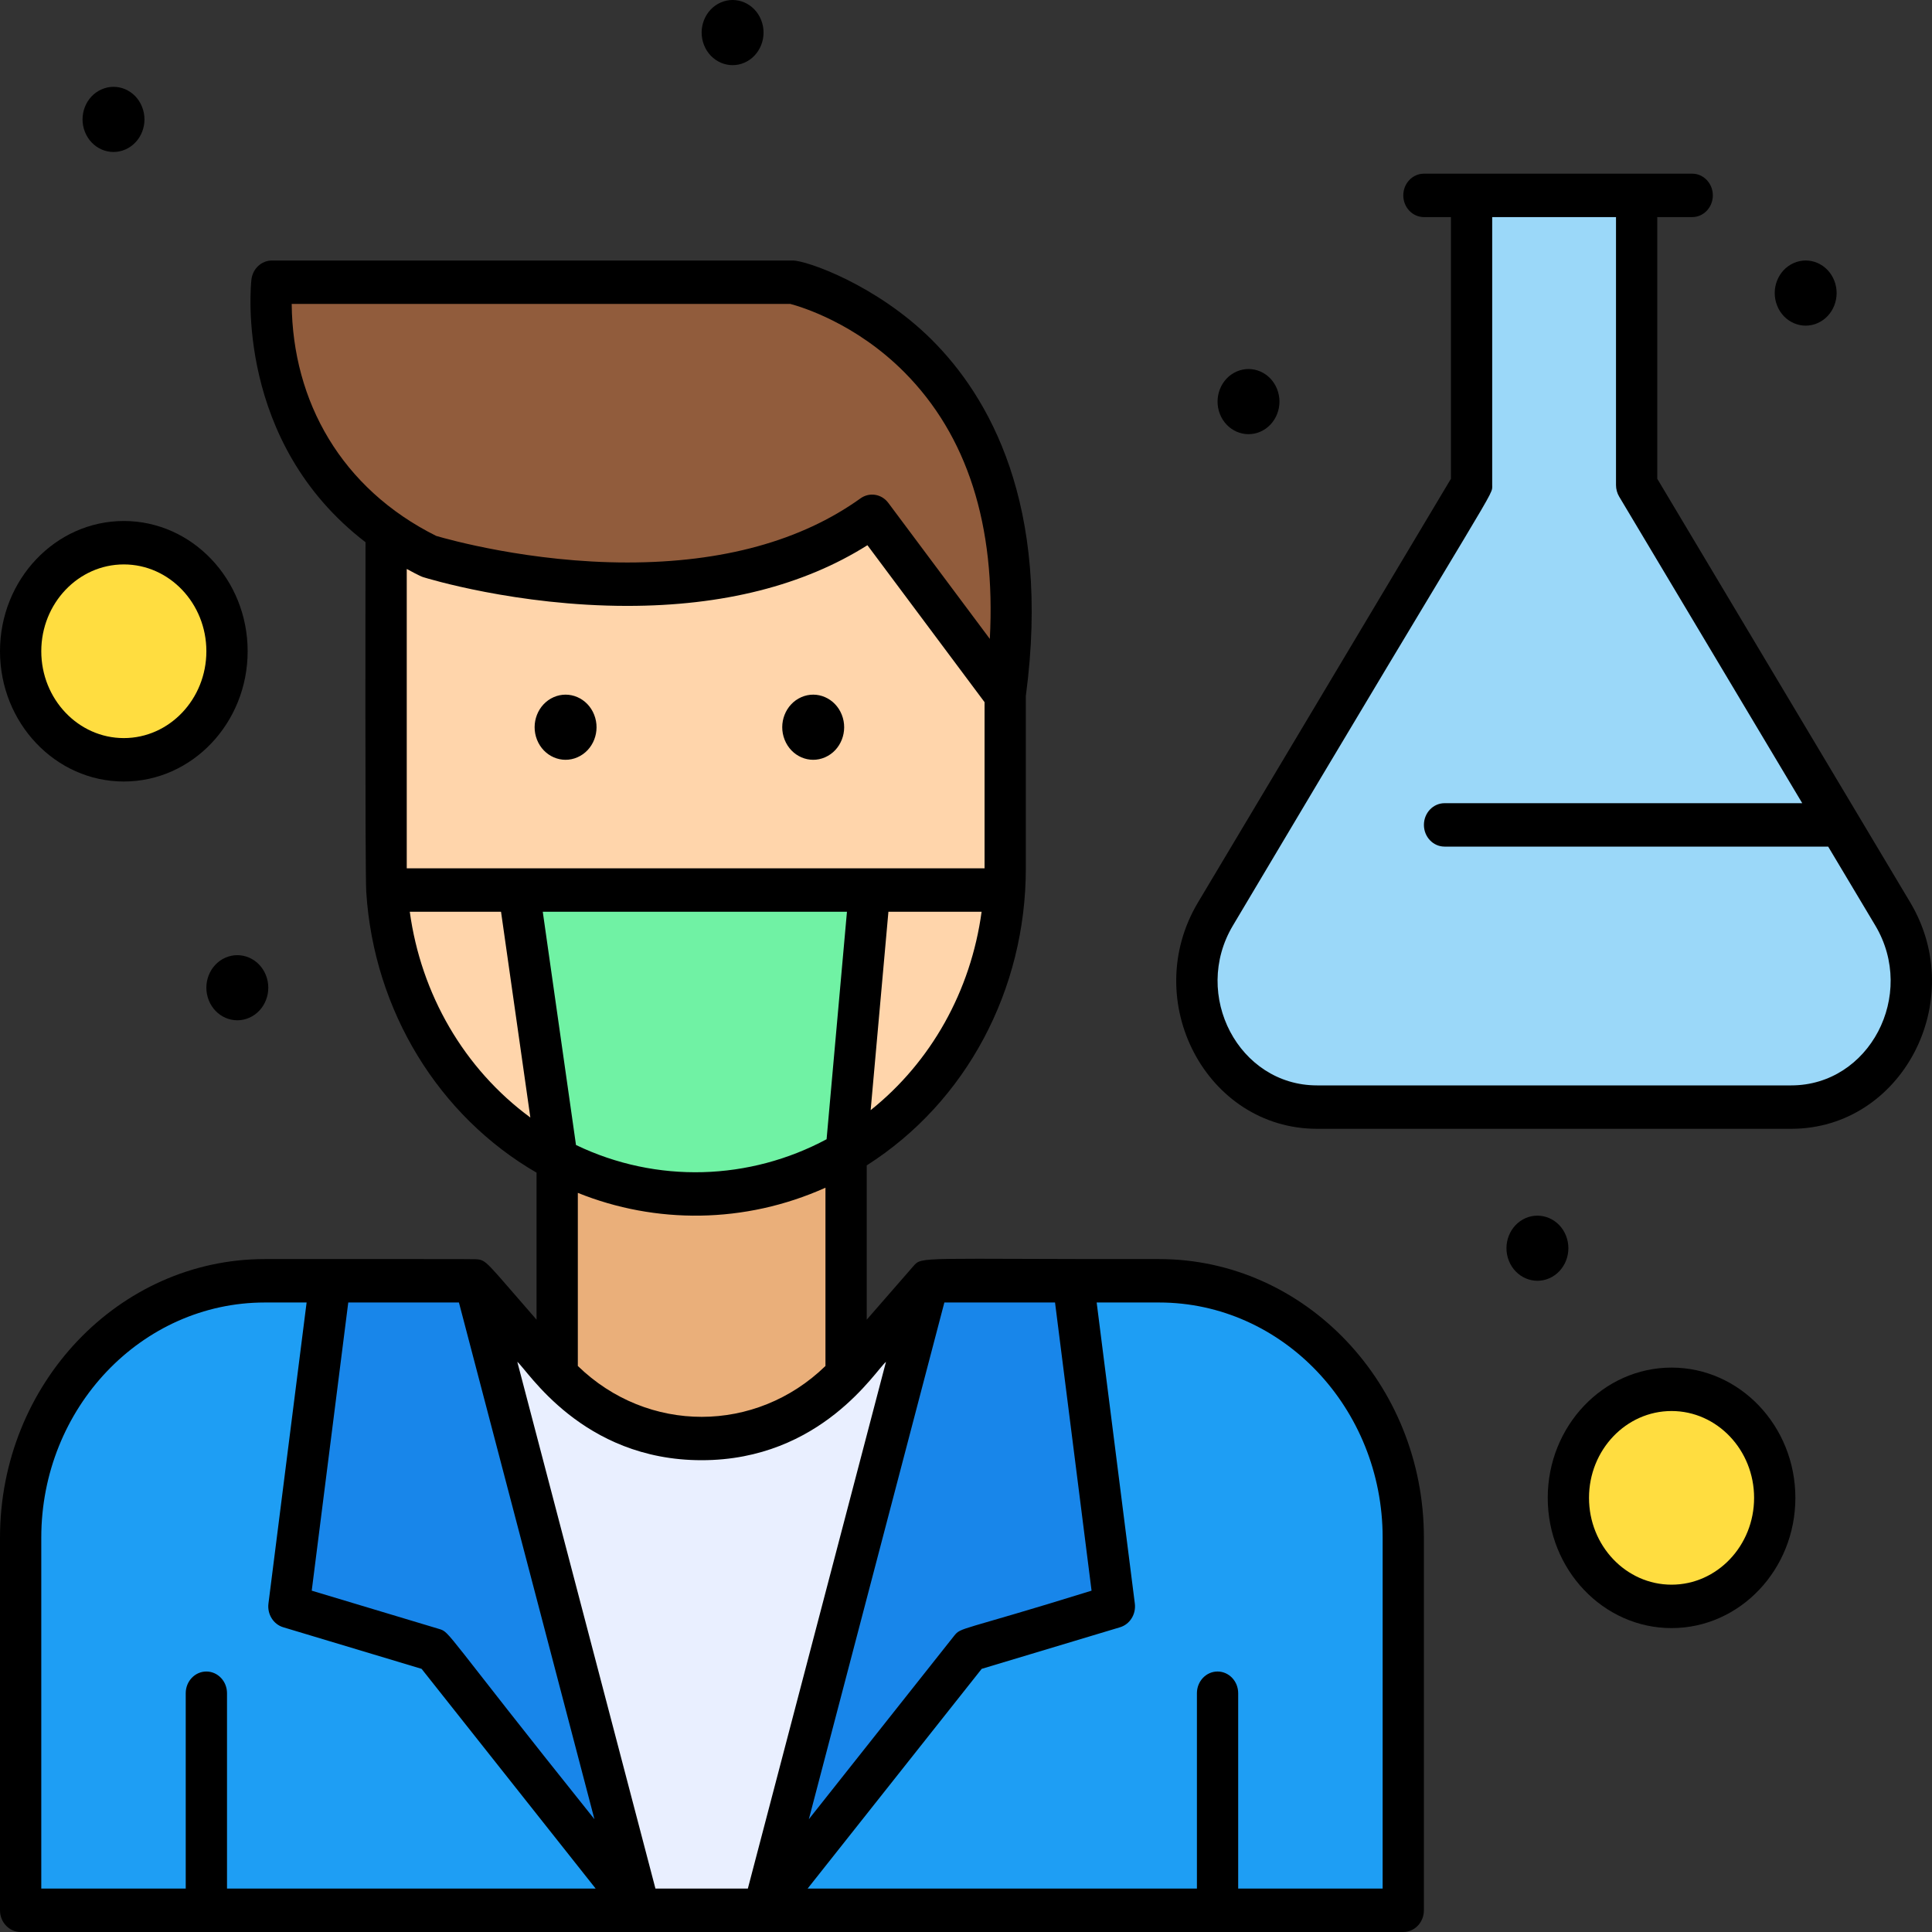 <svg width="120" height="120" viewBox="0 0 120 120" fill="none" xmlns="http://www.w3.org/2000/svg">
    <rect x="0" y="0" width="120" height="120" fill="#333333" stroke="none"/>
    <path d="M103.823 99.775C107.362 99.775 110.232 96.757 110.232 93.034C110.232 89.31 107.362 86.292 103.823 86.292C100.283 86.292 97.414 89.31 97.414 93.034C97.414 96.757 100.283 99.775 103.823 99.775Z" fill="#FFDD40"/>
    <path d="M7.691 33.709C11.231 33.709 14.1 36.727 14.1 40.451C14.1 44.175 11.231 47.193 7.691 47.193C4.151 47.193 1.282 44.175 1.282 40.451C1.282 36.727 4.151 33.709 7.691 33.709Z" fill="#FFDD40"/>
    <path d="M101.654 30.128L117.561 56.765C120.675 61.983 117.112 68.764 111.254 68.764H81.802C75.944 68.764 72.378 61.983 75.496 56.765L91.4 30.128V12.136H101.654L101.654 30.128Z" fill="#9BD8F9"/>
    <path d="M52.901 85.034L57.68 79.551L47.426 118.652H39.735L29.481 79.551C34.554 85.365 34.291 85.082 34.608 85.416C39.655 90.778 47.992 90.662 52.901 85.034Z" fill="#E9EFFF"/>
    <path d="M66.652 79.551L69.216 99.776L60.243 102.472L47.425 118.652L57.68 79.551H66.652Z" fill="#1886EA"/>
    <path d="M29.481 79.551L39.735 118.652L26.917 102.472L17.945 99.776L20.509 79.551H29.481Z" fill="#1886EA"/>
    <path d="M75.624 118.652H47.425L60.243 102.472L69.216 99.776L66.652 79.551H71.992C80.369 79.551 87.16 86.695 87.16 95.507V118.652H75.624Z" fill="#1E9EF4"/>
    <path d="M12.818 118.652H1.282V95.507C1.282 86.695 8.073 79.551 16.451 79.551H20.509L17.945 99.776L26.917 102.472L39.735 118.652H12.818Z" fill="#1E9EF4"/>
    <path d="M52.553 71.609V85.416C47.618 90.658 39.543 90.658 34.608 85.416V72.024C40.21 74.98 46.965 74.889 52.553 71.609Z" fill="#EAAF7A"/>
    <path d="M62.435 43.147L54.168 32.069C43.414 39.781 26.641 34.552 26.641 34.552C25.802 34.14 25.033 33.692 24.331 33.218L23.982 33.708C23.998 55.274 23.947 54.108 24.029 55.314C24.497 62.677 28.709 68.919 34.608 72.022V72.025C40.21 74.98 46.965 74.889 52.553 71.609C58.085 68.371 61.935 62.338 62.389 55.327C62.469 54.124 62.421 54.255 62.435 43.147Z" fill="#FFD5AB"/>
    <path d="M54.014 55.281L52.553 71.61C49.787 73.234 46.6 74.158 43.209 74.158C40.117 74.158 37.194 73.39 34.608 72.025V72.022L32.224 55.281H54.014Z" fill="#70F2A4"/>
    <path d="M49.241 17.529C49.241 17.529 65.437 21.051 62.435 43.148L54.168 32.07C43.414 39.782 26.641 34.554 26.641 34.554C15.579 29.11 16.904 17.556 16.889 17.529H49.241Z" fill="#915C3C"/>
    <path d="M112.895 20.069C113.875 19.638 114.336 18.454 113.928 17.424C113.518 16.391 112.393 15.906 111.413 16.337C110.434 16.766 109.97 17.953 110.381 18.983C110.788 20.013 111.916 20.501 112.895 20.069Z" fill="black"/>
    <path d="M97.266 76.749C96.858 75.719 95.73 75.234 94.75 75.662C93.771 76.094 93.309 77.278 93.718 78.308C94.128 79.338 95.253 79.826 96.232 79.395C97.212 78.966 97.676 77.779 97.266 76.749Z" fill="black"/>
    <path d="M78.288 26.811C79.267 26.379 79.731 25.195 79.321 24.165C78.913 23.132 77.785 22.647 76.806 23.078C75.827 23.507 75.365 24.694 75.773 25.724C76.183 26.754 77.309 27.242 78.288 26.811Z" fill="black"/>
    <path d="M51.25 47.035C52.23 46.607 52.694 45.42 52.283 44.39C51.873 43.36 50.748 42.872 49.769 43.303C48.789 43.735 48.325 44.918 48.736 45.949C49.146 46.979 50.271 47.467 51.25 47.035Z" fill="black"/>
    <path d="M46.244 3.89C47.223 3.458 47.687 2.274 47.277 1.244C46.869 0.211 45.741 -0.274 44.762 0.157C43.783 0.586 43.319 1.773 43.729 2.803C44.139 3.833 45.264 4.321 46.244 3.89Z" fill="black"/>
    <path d="M35.869 47.035C36.851 46.607 37.313 45.42 36.903 44.39C36.495 43.36 35.367 42.872 34.388 43.303C33.408 43.735 32.947 44.918 33.355 45.949C33.765 46.979 34.89 47.467 35.869 47.035Z" fill="black"/>
    <path d="M12.967 62.128C13.374 63.158 14.502 63.646 15.482 63.215C16.461 62.786 16.925 61.599 16.515 60.569C16.105 59.539 14.979 59.054 14 59.483C13.018 59.914 12.557 61.098 12.967 62.128Z" fill="black"/>
    <path d="M7.791 9.283C8.773 8.851 9.234 7.667 8.824 6.637C8.417 5.604 7.289 5.119 6.309 5.551C5.33 5.979 4.866 7.166 5.276 8.196C5.686 9.226 6.812 9.714 7.791 9.283Z" fill="black"/>
    <path d="M71.992 78.203C57.056 78.22 57.278 78.013 56.734 78.64L53.834 81.968V72.385C60.034 68.437 63.716 61.462 63.716 53.934V43.23C65.306 31.312 61.404 24.603 57.842 21.071C54.452 17.711 50.122 16.181 49.24 16.181H16.889C16.238 16.181 15.691 16.694 15.615 17.373C15.569 17.796 14.602 27.464 22.703 33.678C22.703 33.705 22.667 54.202 22.749 55.404C23.219 62.798 27.273 69.335 33.326 72.836V81.968C30.159 78.345 30.229 78.257 29.566 78.213C29.324 78.195 24.782 78.208 16.45 78.203C7.38 78.203 0 85.966 0 95.507V118.652C0 119.397 0.574 120 1.282 120H87.16C87.868 120 88.441 119.397 88.441 118.652V95.507C88.442 85.966 81.063 78.203 71.992 78.203ZM67.799 98.799C59.572 101.355 59.707 101.044 59.259 101.609L50.239 112.995L58.656 80.9H65.53L67.799 98.799ZM25.264 53.934V35.339C25.445 35.438 26.081 35.784 26.276 35.845C26.511 35.918 32.09 37.633 38.964 37.633C44.898 37.633 49.908 36.366 53.877 33.864L61.153 43.613V53.933C56.876 53.934 31.62 53.934 25.264 53.934ZM35.776 71.118L33.712 56.63H52.606L51.341 70.76C46.571 73.317 40.805 73.536 35.776 71.118ZM35.89 74.091C40.706 76.034 46.257 76.024 51.271 73.77V84.843C46.948 89.046 40.237 89.066 35.89 84.843V74.091ZM54.078 68.954L55.181 56.63H60.969C60.301 61.557 57.825 65.961 54.078 68.954ZM18.118 18.878H49.092C49.749 19.052 53.134 20.064 56.171 23.12C60.076 27.049 61.856 32.611 61.48 39.683L55.176 31.237C54.76 30.68 54.006 30.554 53.445 30.956C49.761 33.597 44.889 34.937 38.963 34.937C32.929 34.937 27.817 33.5 27.092 33.286C21.196 30.345 18.172 24.926 18.118 18.878ZM25.452 56.63H31.12L32.941 69.411C28.811 66.377 26.148 61.736 25.452 56.63ZM43.58 90.696C51.02 90.696 54.412 85.075 55.03 84.587L46.45 117.304H40.711L32.131 84.587C32.758 85.082 36.131 90.696 43.58 90.696ZM21.631 80.9H28.505L36.922 112.995C27.501 101.23 27.983 101.39 27.269 101.176L19.362 98.799L21.631 80.9ZM2.564 95.507C2.564 87.453 8.793 80.9 16.451 80.9H19.044L16.674 99.598C16.59 100.261 16.981 100.889 17.593 101.072L26.186 103.655L36.998 117.304H14.1V105.169C14.1 104.424 13.526 103.821 12.818 103.821C12.11 103.821 11.536 104.424 11.536 105.169V117.304H2.564V95.507ZM85.878 117.304H76.906V105.169C76.906 104.424 76.332 103.821 75.624 103.821C74.916 103.821 74.343 104.424 74.343 105.169V117.304H50.162L60.975 103.655L69.568 101.072C70.18 100.888 70.57 100.261 70.486 99.597L68.116 80.9H71.992C79.649 80.9 85.879 87.453 85.879 95.507L85.878 117.304Z" fill="black"/>
    <path d="M118.646 56.047L102.937 29.739V13.484H105.105C105.813 13.484 106.387 12.88 106.387 12.135C106.387 11.391 105.813 10.787 105.105 10.787H88.442C87.734 10.787 87.161 11.391 87.161 12.135C87.161 12.88 87.734 13.484 88.442 13.484H90.119V29.739L74.412 56.047C70.755 62.167 74.929 70.112 81.803 70.112H111.255C118.128 70.112 122.301 62.17 118.646 56.047ZM111.255 67.416H81.802C76.949 67.416 73.998 61.806 76.582 57.481C93.29 29.358 92.683 30.863 92.683 30.127V13.484H100.373V30.127C100.373 30.381 100.441 30.63 100.569 30.845L111.941 49.888H89.724C89.016 49.888 88.442 50.492 88.442 51.236C88.442 51.981 89.016 52.584 89.724 52.584H113.551L116.476 57.481C119.057 61.806 116.11 67.416 111.255 67.416Z" fill="black"/>
    <path d="M103.823 84.944C99.583 84.944 96.133 88.573 96.133 93.034C96.133 97.495 99.583 101.124 103.823 101.124C108.064 101.124 111.514 97.495 111.514 93.034C111.514 88.573 108.064 84.944 103.823 84.944ZM103.823 98.427C100.996 98.427 98.696 96.008 98.696 93.034C98.696 90.06 100.996 87.641 103.823 87.641C106.65 87.641 108.95 90.06 108.95 93.034C108.95 96.008 106.65 98.427 103.823 98.427Z" fill="black"/>
    <path d="M7.691 48.541C11.932 48.541 15.382 44.911 15.382 40.45C15.382 35.99 11.932 32.36 7.691 32.36C3.45 32.36 0 35.99 0 40.45C0 44.911 3.45 48.541 7.691 48.541ZM7.691 35.057C10.518 35.057 12.818 37.477 12.818 40.45C12.818 43.424 10.518 45.844 7.691 45.844C4.864 45.844 2.564 43.424 2.564 40.45C2.564 37.477 4.864 35.057 7.691 35.057Z" fill="black"/>
</svg>
